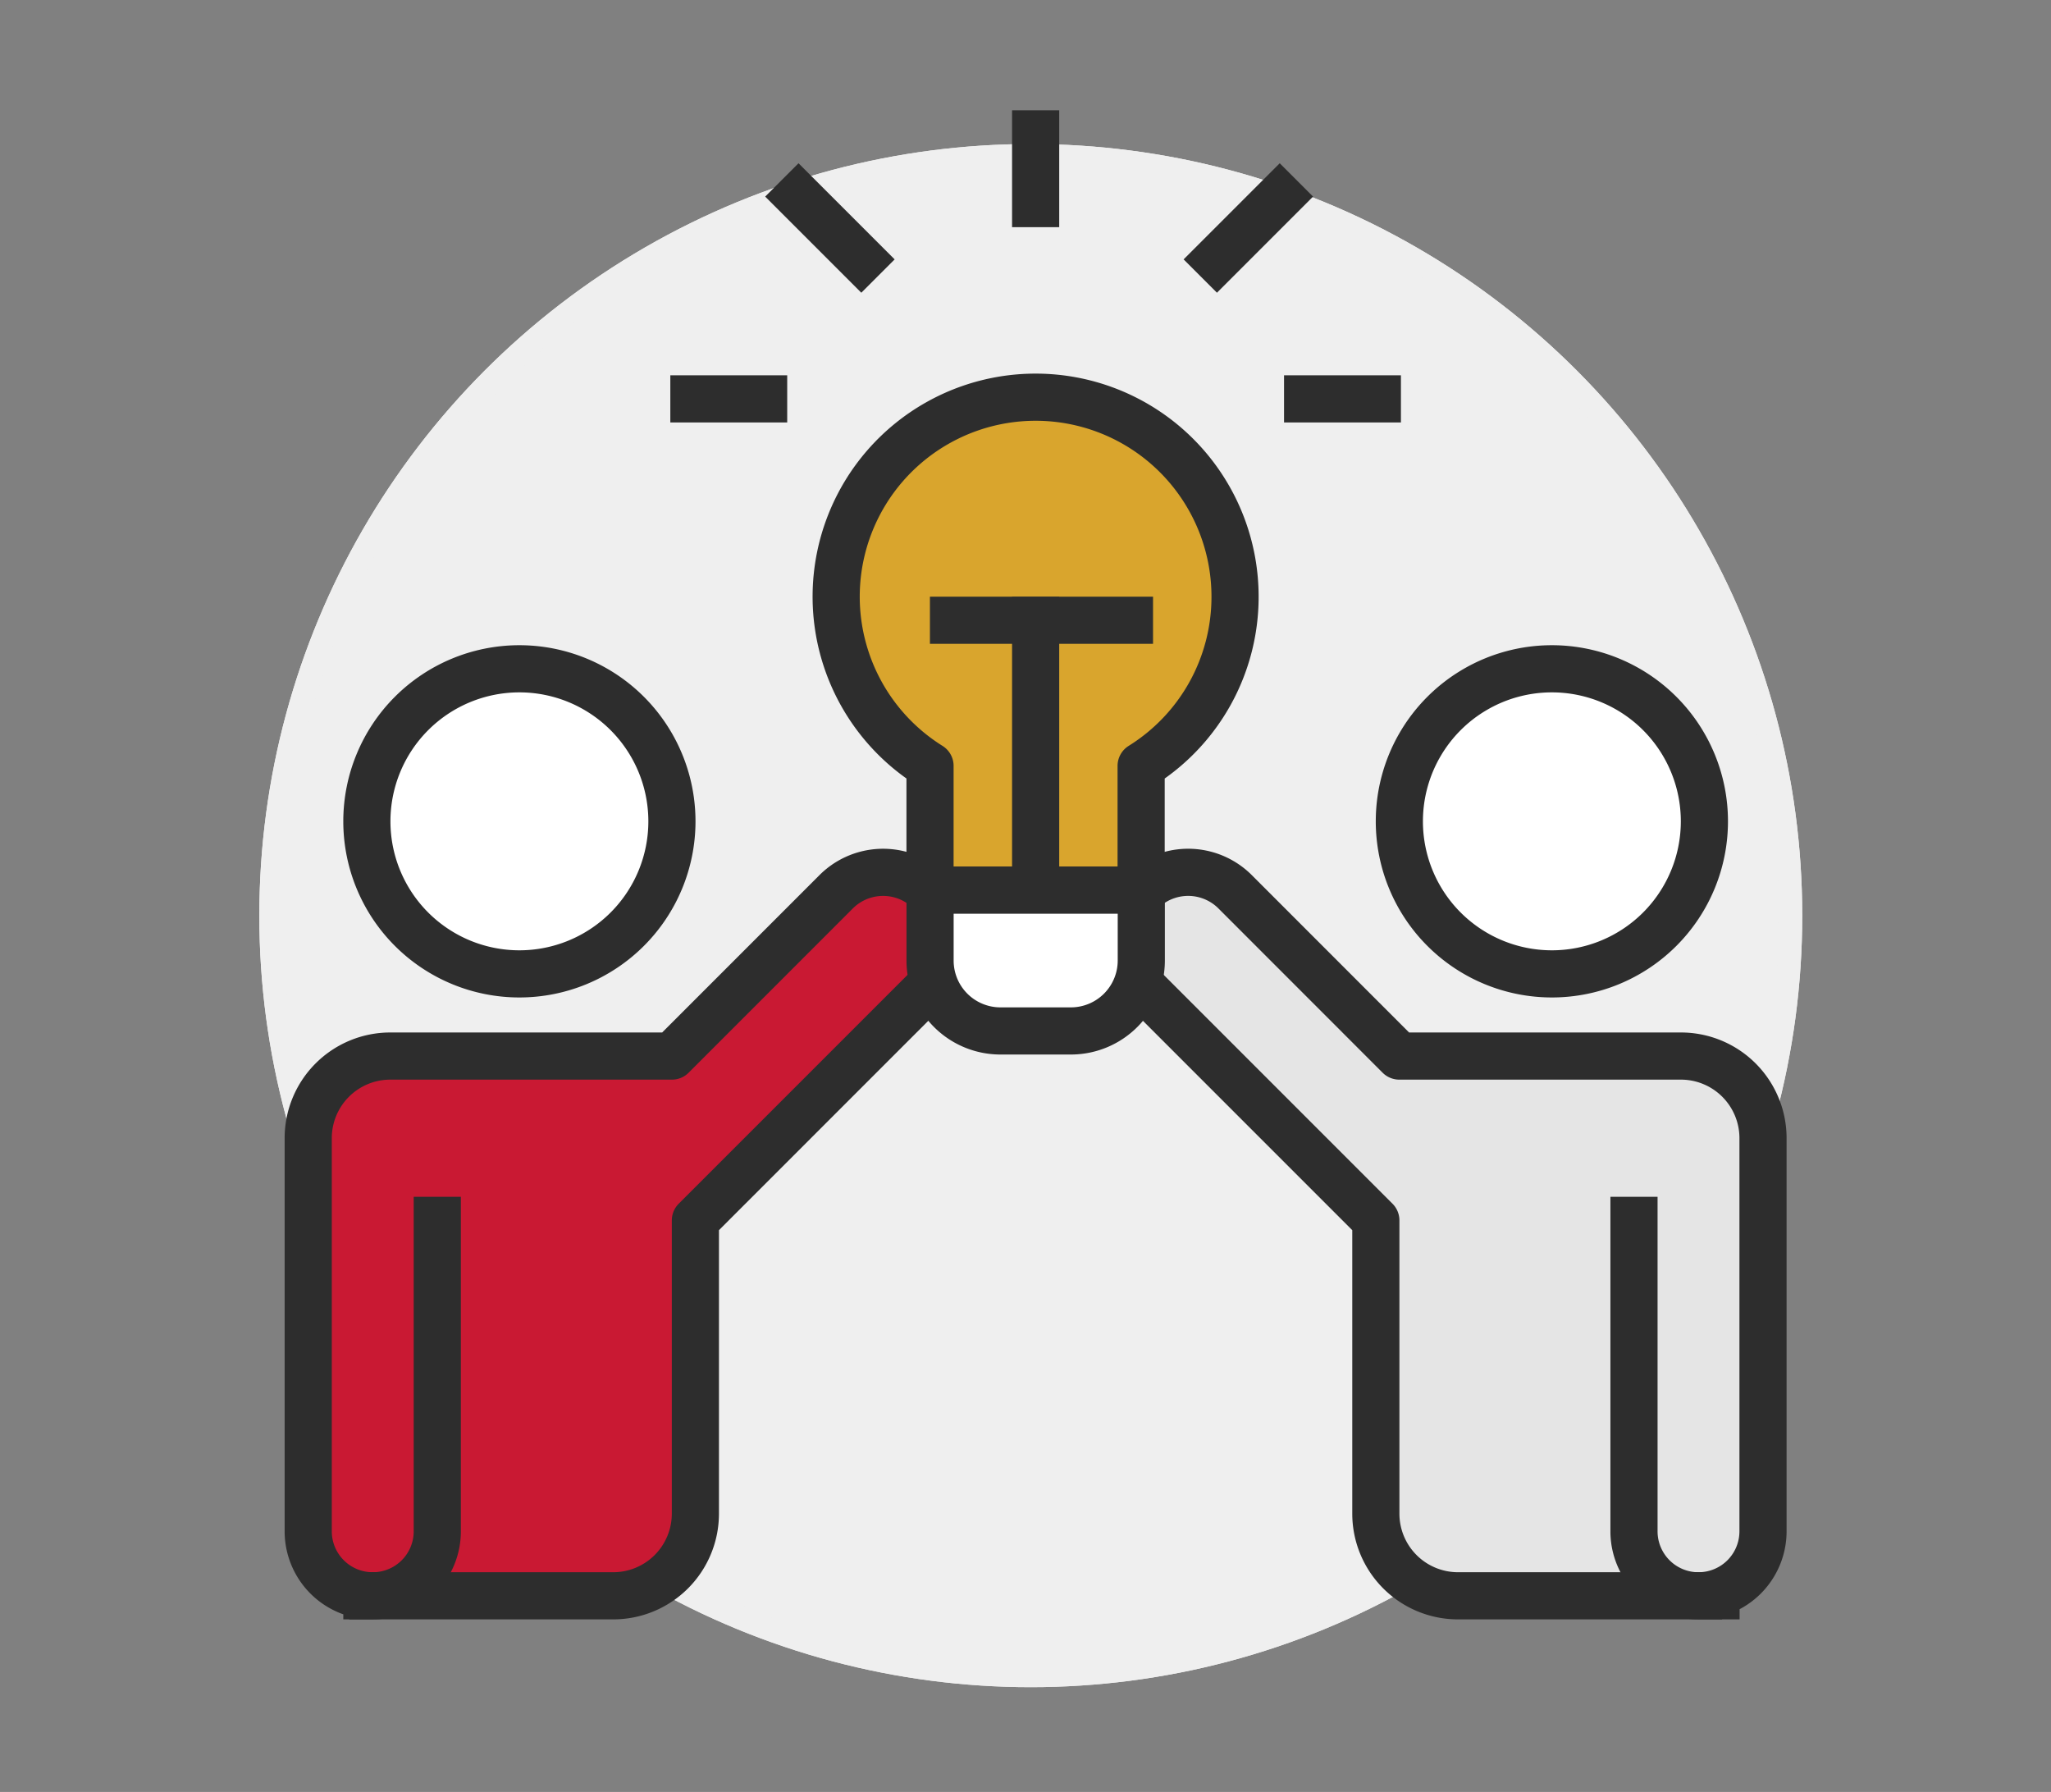 <svg xmlns="http://www.w3.org/2000/svg" xmlns:xlink="http://www.w3.org/1999/xlink" width="87" height="76" viewBox="0 0 87 76">
  <rect x="0" y="0" width="87" height="76" fill="#808080" stroke="none"/>
  <defs>
    <clipPath id="clip-path">
      <rect id="Rectangle_2396" data-name="Rectangle 2396" width="65.064" height="65.358" fill="none"/>
    </clipPath>
  </defs>
  <g id="Group_3134" data-name="Group 3134" transform="translate(-993 -1517)">
    <g id="Group_3088" data-name="Group 3088" transform="translate(1004.001 1521)">
      <g id="Ellipse_59" data-name="Ellipse 59" transform="translate(-0.001 2.109)" fill="#efefef" stroke="#efefef" stroke-width="1">
        <ellipse cx="32.724" cy="32.724" rx="32.724" ry="32.724" stroke="none"/>
        <ellipse cx="32.724" cy="32.724" rx="32.224" ry="32.224" fill="none"/>
      </g>
      <g id="Group_3122" data-name="Group 3122" transform="translate(0.397 0)">
        <g id="Group_3121" data-name="Group 3121" clip-path="url(#clip-path)">
          <path id="Path_2233" data-name="Path 2233" d="M46.056,50.375h0a2.736,2.736,0,0,0,2.737-2.737V30.965a3.482,3.482,0,0,0-3.482-3.482H33.365L26.4,20.515A2.816,2.816,0,0,0,22.417,24.5l9.953,9.953V46.891a3.485,3.485,0,0,0,3.484,3.484H46.8" transform="translate(14.593 13.307)" fill="#e5e5e5"/>
          <path id="Path_2234" data-name="Path 2234" d="M46.056,50.375h0a2.736,2.736,0,0,0,2.737-2.737V30.965a3.482,3.482,0,0,0-3.482-3.482H33.365L26.4,20.515A2.816,2.816,0,0,0,22.417,24.5l9.953,9.953V46.891a3.485,3.485,0,0,0,3.484,3.484H46.8" transform="translate(14.593 13.307)" fill="none" stroke="#2d2d2d" stroke-linecap="square" stroke-linejoin="round" stroke-width="2"/>
          <path id="Path_2235" data-name="Path 2235" d="M3.737,50.375h0A2.736,2.736,0,0,1,1,47.638V30.965a3.482,3.482,0,0,1,3.482-3.482H16.428l6.967-6.968A2.816,2.816,0,0,1,27.376,24.5l-9.953,9.953V46.891a3.485,3.485,0,0,1-3.484,3.484H3.489" transform="translate(0.676 13.307)" fill="#c91933"/>
          <path id="Path_2236" data-name="Path 2236" d="M3.737,50.375h0A2.736,2.736,0,0,1,1,47.638V30.965a3.482,3.482,0,0,1,3.482-3.482H16.428l6.967-6.968A2.816,2.816,0,0,1,27.376,24.5l-9.953,9.953V46.891a3.485,3.485,0,0,1-3.484,3.484H3.489" transform="translate(0.676 13.307)" fill="none" stroke="#2d2d2d" stroke-linecap="square" stroke-linejoin="round" stroke-width="2"/>
          <path id="Path_2237" data-name="Path 2237" d="M31.284,16.129A8.441,8.441,0,0,1,27.3,23.3V28.57H18.345V23.3a8.46,8.46,0,1,1,12.939-7.176" transform="translate(9.707 5.183)" fill="#d9a52d"/>
          <path id="Path_2238" data-name="Path 2238" d="M31.284,16.129A8.441,8.441,0,0,1,27.3,23.3V28.57H18.345V23.3a8.46,8.46,0,1,1,12.939-7.176Z" transform="translate(9.707 5.183)" fill="none" stroke="#2d2d2d" stroke-linecap="square" stroke-linejoin="round" stroke-width="2"/>
          <path id="Path_2239" data-name="Path 2239" d="M25.7,20.141v2.986a2.987,2.987,0,0,1-2.986,2.986H19.725a2.985,2.985,0,0,1-2.985-2.986V20.141Z" transform="translate(11.314 13.612)" fill="#fff"/>
          <path id="Path_2240" data-name="Path 2240" d="M25.7,20.141v2.986a2.987,2.987,0,0,1-2.986,2.986H19.725a2.985,2.985,0,0,1-2.985-2.986V20.141Z" transform="translate(11.314 13.612)" fill="none" stroke="#2d2d2d" stroke-linecap="square" stroke-linejoin="round" stroke-width="2"/>
          <line id="Line_316" data-name="Line 316" y1="10.948" transform="translate(32.532 22.308)" fill="none" stroke="#2d2d2d" stroke-linecap="square" stroke-linejoin="round" stroke-width="2"/>
          <line id="Line_317" data-name="Line 317" x2="7.464" transform="translate(29.048 22.307)" fill="none" stroke="#2d2d2d" stroke-linecap="square" stroke-linejoin="round" stroke-width="2"/>
          <path id="Path_2241" data-name="Path 2241" d="M28.618,21.009a6.47,6.47,0,1,0,6.471-6.47,6.47,6.47,0,0,0-6.471,6.47" transform="translate(19.342 9.826)" fill="#fff"/>
          <path id="Path_2242" data-name="Path 2242" d="M28.618,21.009a6.47,6.47,0,1,0,6.471-6.47A6.47,6.47,0,0,0,28.618,21.009Z" transform="translate(19.342 9.826)" fill="none" stroke="#2d2d2d" stroke-linecap="square" stroke-linejoin="round" stroke-width="2"/>
          <path id="Path_2243" data-name="Path 2243" d="M34.557,28.5V41.686a2.736,2.736,0,0,0,2.737,2.737" transform="translate(23.356 19.26)" fill="none" stroke="#2d2d2d" stroke-linecap="square" stroke-linejoin="round" stroke-width="2"/>
          <path id="Path_2244" data-name="Path 2244" d="M15.424,21.009a6.47,6.47,0,1,1-6.471-6.47,6.47,6.47,0,0,1,6.471,6.47" transform="translate(1.68 9.826)" fill="#fff"/>
          <path id="Path_2245" data-name="Path 2245" d="M15.424,21.009a6.47,6.47,0,1,1-6.471-6.47A6.47,6.47,0,0,1,15.424,21.009Z" transform="translate(1.68 9.826)" fill="none" stroke="#2d2d2d" stroke-linecap="square" stroke-linejoin="round" stroke-width="2"/>
          <path id="Path_2246" data-name="Path 2246" d="M5.371,28.5V41.686a2.736,2.736,0,0,1-2.737,2.737" transform="translate(1.78 19.26)" fill="none" stroke="#2d2d2d" stroke-linecap="square" stroke-linejoin="round" stroke-width="2"/>
          <line id="Line_318" data-name="Line 318" x2="2.958" transform="translate(44.069 12.917)" fill="none" stroke="#2d2d2d" stroke-linecap="square" stroke-linejoin="round" stroke-width="2"/>
          <line id="Line_319" data-name="Line 319" x2="2.958" transform="translate(18.036 12.917)" fill="none" stroke="#2d2d2d" stroke-linecap="square" stroke-linejoin="round" stroke-width="2"/>
          <line id="Line_320" data-name="Line 320" y2="2.958" transform="translate(32.532 1.676)" fill="none" stroke="#2d2d2d" stroke-linecap="square" stroke-linejoin="round" stroke-width="2"/>
          <line id="Line_321" data-name="Line 321" x1="2.663" y2="2.663" transform="translate(40.223 4.338)" fill="none" stroke="#2d2d2d" stroke-linecap="square" stroke-linejoin="round" stroke-width="2"/>
          <line id="Line_322" data-name="Line 322" x2="2.663" y2="2.663" transform="translate(22.474 4.338)" fill="none" stroke="#2d2d2d" stroke-linecap="square" stroke-linejoin="round" stroke-width="2"/>
        </g>
      </g>
    </g>
    <rect id="Rectangle_2399" data-name="Rectangle 2399" width="87" height="76" transform="translate(993 1517)" fill="none"/>
  </g>
</svg>
